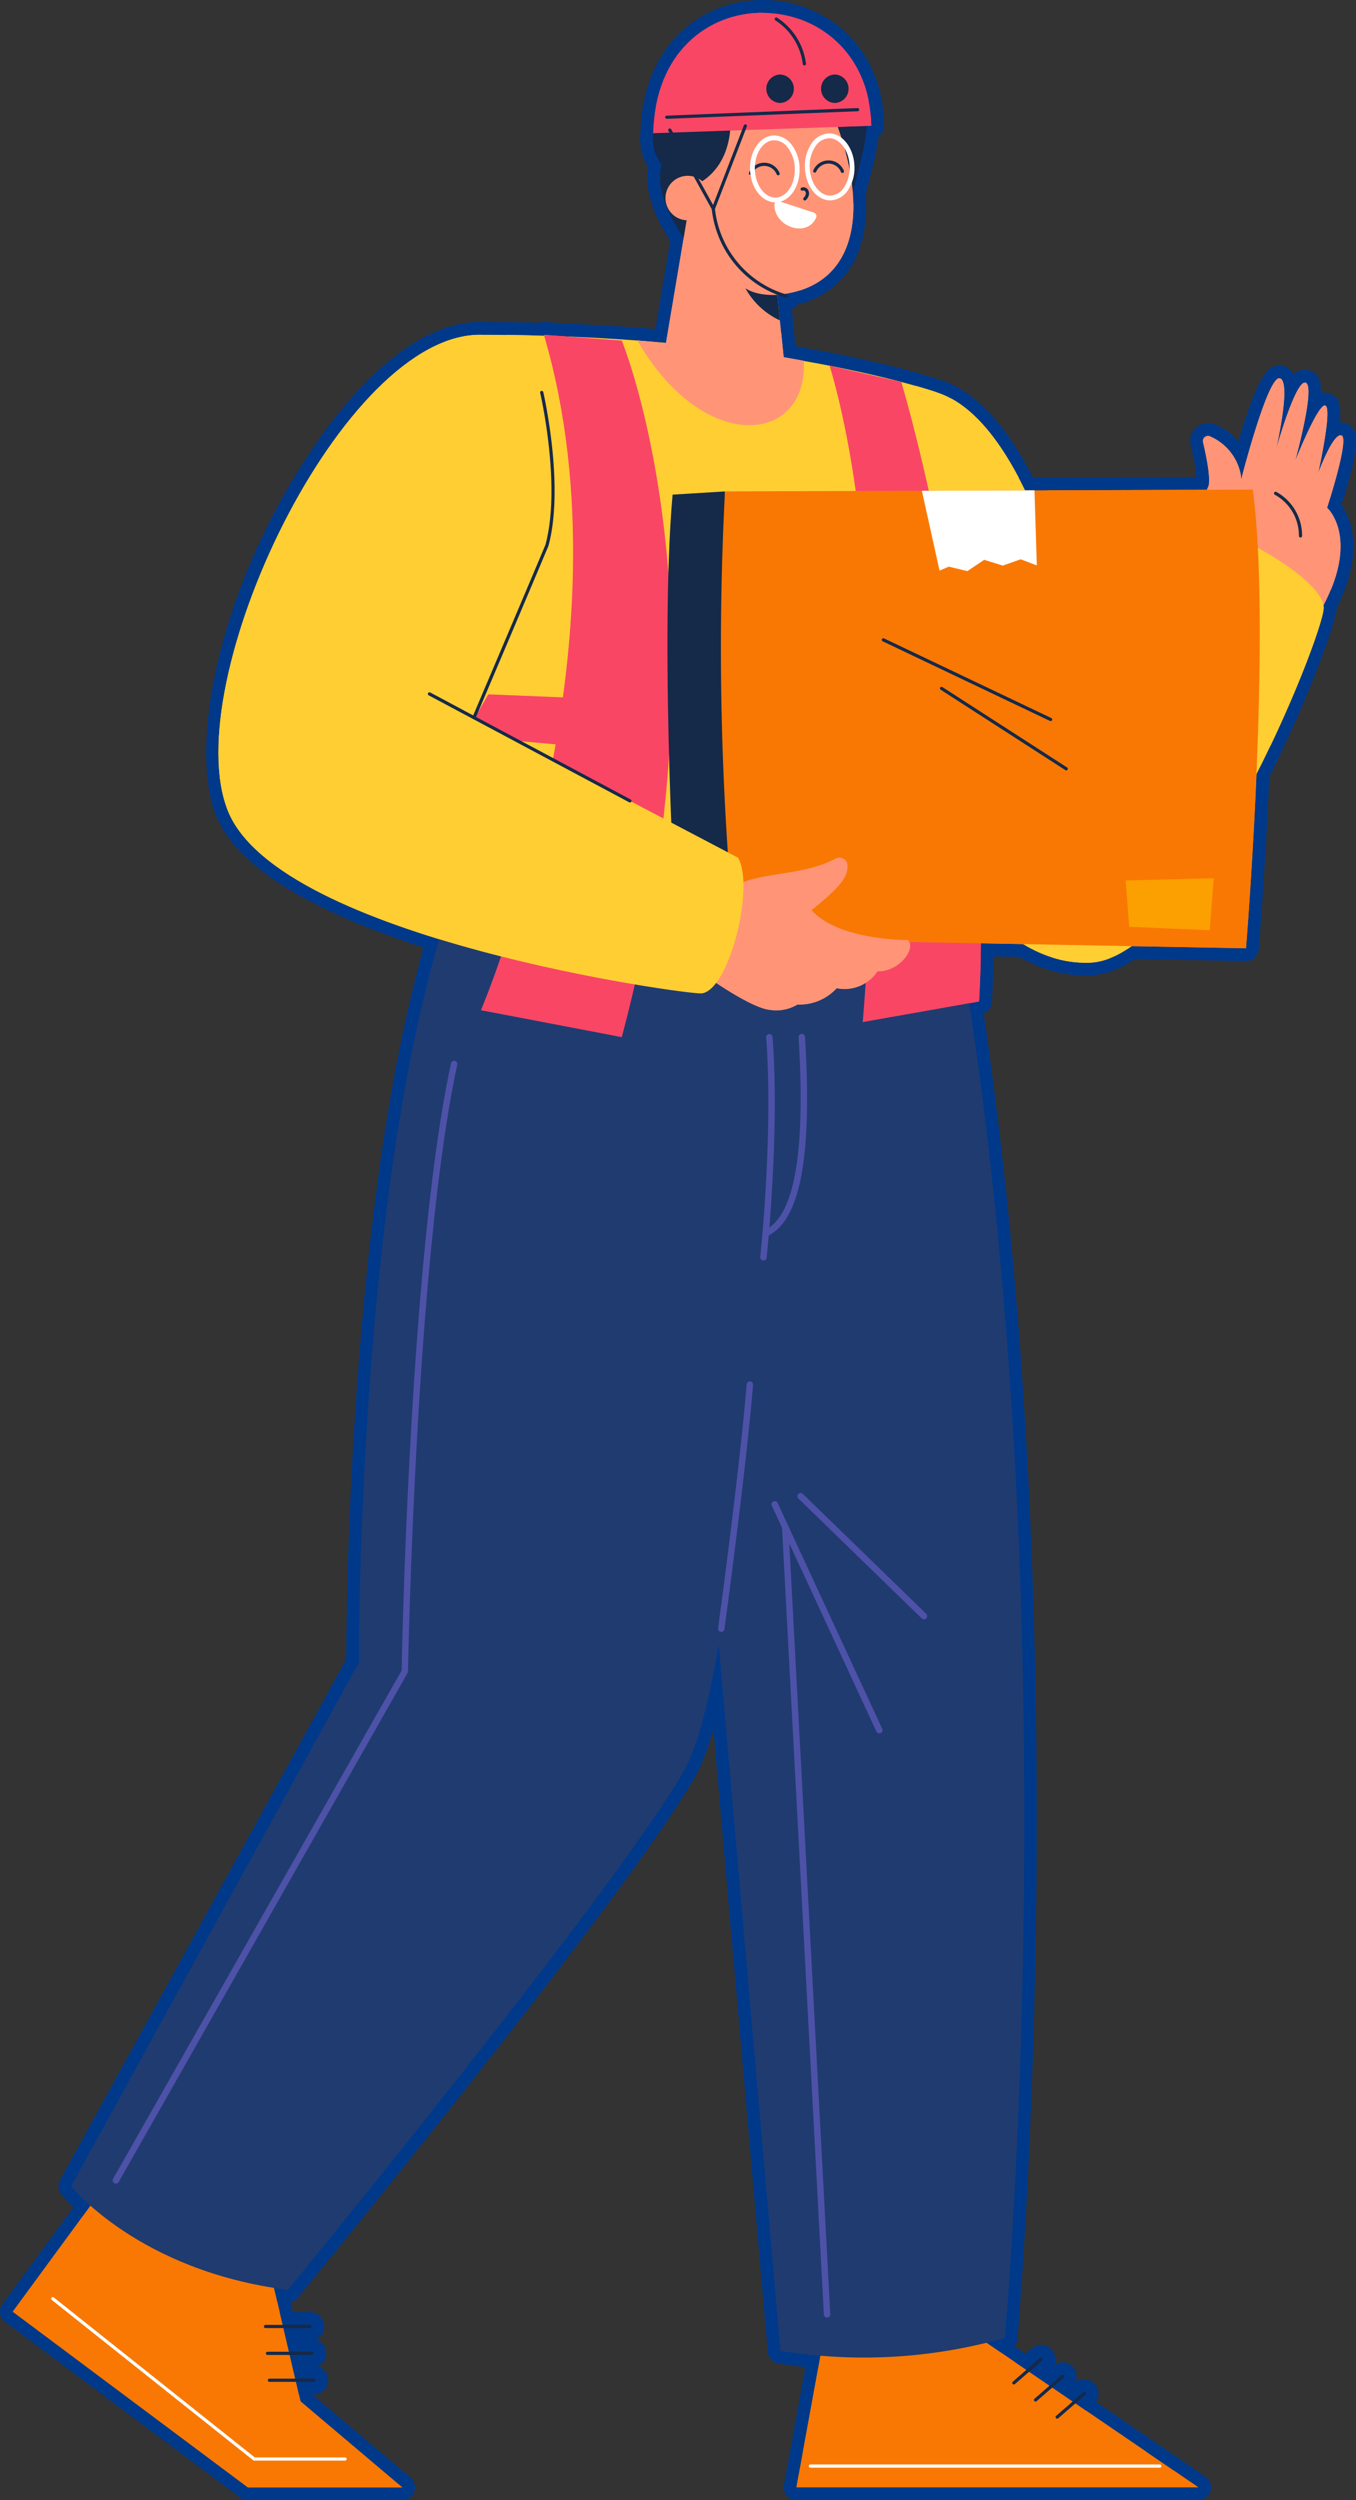 <svg xmlns="http://www.w3.org/2000/svg" xmlns:xlink="http://www.w3.org/1999/xlink" width="176.003" height="324.299" viewBox="0 0 176.003 324.299">
  <rect x="0" y="0" width="176.003" height="324.299" fill="#333333" stroke="none"/>
  <defs>
    <clipPath id="clip-path">
      <rect id="Rectangle_20451" data-name="Rectangle 20451" width="176.003" height="324.299" fill="none"/>
    </clipPath>
    <clipPath id="clip-path-2">
      <rect id="Rectangle_20452" data-name="Rectangle 20452" width="172.698" height="320.974" fill="none"/>
    </clipPath>
  </defs>
  <g id="Group_32636" data-name="Group 32636" transform="translate(0)">
    <g id="Group_32633" data-name="Group 32633" transform="translate(0)">
      <g id="Group_32632" data-name="Group 32632" clip-path="url(#clip-path)">
        <path id="Path_584656" data-name="Path 584656" d="M124,385.28a1.662,1.662,0,0,1-1.636-1.961l3.2-17.534a1.663,1.663,0,0,1,1.634-1.364,1.617,1.617,0,0,1,.267.022,33.947,33.947,0,0,0,5.384.431,33.566,33.566,0,0,0,13.361-2.756,1.652,1.652,0,0,1,.658-.135,1.673,1.673,0,0,1,.938.289l29.271,19.973a1.663,1.663,0,0,1-.937,3.036Z" transform="translate(-20.618 -61.006)" fill="#01398a"/>
        <path id="Path_584657" data-name="Path 584657" d="M176.477,383.954H124.336l3.2-17.533a35.416,35.416,0,0,0,19.668-2.44Z" transform="translate(-20.955 -61.343)" fill="#f97803"/>
        <path id="Path_584658" data-name="Path 584658" d="M164.664,377.935a1.87,1.87,0,0,1-1.23-3.28l3.509-3.051a1.871,1.871,0,0,1,2.458,2.82l-3.509,3.051a1.873,1.873,0,0,1-1.228.46" transform="translate(-27.436 -62.55)" fill="#01398a"/>
        <path id="Path_584659" data-name="Path 584659" d="M165,376.609a.2.2,0,0,1-.156-.071.207.207,0,0,1,.02-.293l3.506-3.049a.207.207,0,1,1,.273.313l-3.506,3.049a.208.208,0,0,1-.136.052" transform="translate(-27.773 -62.887)" fill="#152949"/>
        <path id="Path_584660" data-name="Path 584660" d="M161.282,375.266a1.87,1.87,0,0,1-1.23-3.28l3.508-3.051a1.871,1.871,0,0,1,2.458,2.82l-3.508,3.051a1.873,1.873,0,0,1-1.228.46" transform="translate(-26.866 -62.1)" fill="#01398a"/>
        <path id="Path_584661" data-name="Path 584661" d="M161.619,373.94a.208.208,0,0,1-.136-.364l3.506-3.049a.207.207,0,1,1,.273.313l-3.506,3.049a.208.208,0,0,1-.136.052" transform="translate(-27.203 -62.438)" fill="#152949"/>
        <path id="Path_584662" data-name="Path 584662" d="M157.9,372.6a1.87,1.87,0,0,1-1.231-3.28l3.509-3.051a1.87,1.87,0,0,1,2.458,2.82l-3.508,3.051a1.874,1.874,0,0,1-1.228.46" transform="translate(-26.296 -61.651)" fill="#01398a"/>
        <path id="Path_584663" data-name="Path 584663" d="M158.239,371.271a.207.207,0,0,1-.136-.364l3.505-3.049a.207.207,0,1,1,.273.313l-3.505,3.049a.208.208,0,0,1-.136.052" transform="translate(-26.633 -61.988)" fill="#152949"/>
        <path id="Path_584664" data-name="Path 584664" d="M126.14,386.194a1.871,1.871,0,0,1,0-3.742h45.345a1.871,1.871,0,0,1,0,3.742Z" transform="translate(-20.943 -64.456)" fill="#01398a"/>
        <path id="Path_584665" data-name="Path 584665" d="M171.822,384.868H126.477a.208.208,0,0,1,0-.416h45.345a.208.208,0,0,1,0,.416" transform="translate(-21.28 -64.793)" fill="#fff"/>
        <path id="Path_584666" data-name="Path 584666" d="M32.186,381.826a1.67,1.67,0,0,1-1-.33L.668,358.7a1.664,1.664,0,0,1-.345-2.317l10.545-14.368a1.664,1.664,0,0,1,1.989-.547l23,9.744a1.663,1.663,0,0,1,.97,1.152L40.5,368.092l12.78,10.8a1.663,1.663,0,0,1-1.073,2.933Z" transform="translate(0 -57.527)" fill="#01398a"/>
        <path id="Path_584667" data-name="Path 584667" d="M12.545,343.337,2,357.706,32.523,380.5H52.547l-13.2-11.156-3.8-16.263Z" transform="translate(-0.337 -57.864)" fill="#f97803"/>
        <path id="Path_584668" data-name="Path 584668" d="M34.015,380.878a1.881,1.881,0,0,1-1.161-.4L6.728,359.691a1.871,1.871,0,1,1,2.336-2.923l25.6,20.368H45.808a1.871,1.871,0,0,1,0,3.742Z" transform="translate(-1.015 -60.058)" fill="#01398a"/>
        <path id="Path_584669" data-name="Path 584669" d="M46.145,379.552H34.352a.211.211,0,0,1-.13-.046L8.1,358.726a.208.208,0,1,1,.259-.324l26.065,20.734h11.72a.208.208,0,0,1,0,.416" transform="translate(-1.352 -60.395)" fill="#fff"/>
        <path id="Path_584670" data-name="Path 584670" d="M41.692,372.807a1.871,1.871,0,0,1,0-3.742h5.744a1.871,1.871,0,1,1,0,3.742Z" transform="translate(-6.711 -62.2)" fill="#01398a"/>
        <path id="Path_584671" data-name="Path 584671" d="M47.773,371.481H42.029a.208.208,0,1,1,0-.416h5.744a.208.208,0,1,1,0,.416" transform="translate(-7.048 -62.537)" fill="#152949"/>
        <path id="Path_584672" data-name="Path 584672" d="M41.387,368.612a1.871,1.871,0,1,1,0-3.742h5.744a1.871,1.871,0,0,1,0,3.742Z" transform="translate(-6.66 -61.493)" fill="#01398a"/>
        <path id="Path_584673" data-name="Path 584673" d="M47.468,367.286H41.724a.208.208,0,1,1,0-.416h5.744a.208.208,0,1,1,0,.416" transform="translate(-6.997 -61.83)" fill="#152949"/>
        <path id="Path_584674" data-name="Path 584674" d="M41.081,364.418a1.871,1.871,0,0,1,0-3.742h5.744a1.871,1.871,0,1,1,0,3.742Z" transform="translate(-6.608 -60.786)" fill="#01398a"/>
        <path id="Path_584675" data-name="Path 584675" d="M47.162,363.092H41.418a.208.208,0,1,1,0-.416h5.744a.208.208,0,1,1,0,.416" transform="translate(-6.945 -61.123)" fill="#152949"/>
        <path id="Path_584676" data-name="Path 584676" d="M129.156,330.734a68.839,68.839,0,0,1-11.093-.9,1.663,1.663,0,0,1-1.389-1.5l-8.013-91.7-5.949-77.089L101,139.962a1.663,1.663,0,0,1,1.656-1.808l37.917,0a1.662,1.662,0,0,1,1.637,1.37q.439,2.456.851,4.908c.516,3.079,1.014,6.2,1.479,9.278,12.456,83.017,4.619,172.088,4.538,172.977a1.665,1.665,0,0,1-1.2,1.45A68.731,68.731,0,0,1,129.156,330.734Z" transform="translate(-17.021 -23.283)" fill="#01398a"/>
        <path id="Path_584677" data-name="Path 584677" d="M103,140.154l.466,5.334,1.247,14.271,5.947,77.073,8.013,91.7a67.043,67.043,0,0,0,29.094-1.657s8.044-88.8-4.527-172.578q-.7-4.621-1.475-9.25-.412-2.446-.848-4.892Z" transform="translate(-17.358 -23.62)" fill="#203b70"/>
        <path id="Path_584678" data-name="Path 584678" d="M38.884,321.962a1.632,1.632,0,0,1-.21-.013c-19.85-2.529-28.817-13.594-29.189-14.065a1.663,1.663,0,0,1-.153-1.833l37.146-67.562c.009-4.98.313-51.375,8.206-85.094.708-3.017,1.411-5.753,2.151-8.363.543-1.936,1.121-3.861,1.718-5.721a1.662,1.662,0,0,1,1.583-1.155h42.14a1.663,1.663,0,0,1,1.662,1.727s-.072,1.889-.222,5.176c-.147,3.242-.4,8.482-.772,15.03l-.121,2.149c-1.111,19.632-3.178,56.155-6.338,74.479,0,.026-.007.051-.011.075-1.449,8.356-2.971,13.867-4.651,16.847-8.512,15.1-49.9,65.573-51.653,67.715a1.663,1.663,0,0,1-1.285.608" transform="translate(-1.538 -23.284)" fill="#01398a"/>
        <path id="Path_584679" data-name="Path 584679" d="M11.126,307.188s8.689,10.975,28.1,13.447c0,0,42.951-52.327,51.49-67.476,1.684-2.986,3.165-8.838,4.461-16.314v-.012c3.267-18.882,5.345-57.039,6.449-76.5.353-6.217.609-11.441.771-15.012.149-3.278.221-5.164.221-5.164H60.473c-.6,1.857-1.164,3.75-1.7,5.666-.77,2.717-1.475,5.488-2.132,8.289-8.359,35.714-8.162,85.142-8.162,85.142Z" transform="translate(-1.875 -23.621)" fill="#203b70"/>
        <path id="Path_584680" data-name="Path 584680" d="M112.184,249.31a2.374,2.374,0,0,1-.335-.027,2.03,2.03,0,0,1-1.32-.793,2.064,2.064,0,0,1-.4-1.537c.028-.206,2.81-20.66,3.7-31.538a2.092,2.092,0,0,1,2.076-1.91c.037,0,.1,0,.142,0a2.079,2.079,0,0,1,1.925,2.243c-.9,11.012-3.694,31.556-3.722,31.76a2.088,2.088,0,0,1-2.06,1.8" transform="translate(-18.556 -35.983)" fill="#01398a"/>
        <path id="Path_584681" data-name="Path 584681" d="M112.522,247.985a.325.325,0,0,1-.057,0,.415.415,0,0,1-.356-.467c.028-.205,2.809-20.611,3.708-31.626a.416.416,0,1,1,.829.068c-.9,11.038-3.684,31.465-3.713,31.67a.417.417,0,0,1-.412.36" transform="translate(-18.893 -36.32)" fill="#4d52a8"/>
        <path id="Path_584682" data-name="Path 584682" d="M17.674,312.443a2.078,2.078,0,0,1-1.806-3.106l37.242-65.56c.113-5.468,1.261-54.769,6.439-78.646a2.076,2.076,0,0,1,2.478-1.59,2.08,2.08,0,0,1,1.586,2.471c-5.4,24.926-6.347,77.836-6.356,78.368a2.088,2.088,0,0,1-.27.99l-37.505,66.02a2.08,2.08,0,0,1-1.808,1.052" transform="translate(-2.628 -27.554)" fill="#01398a"/>
        <path id="Path_584683" data-name="Path 584683" d="M18.011,311.117a.421.421,0,0,1-.205-.054.416.416,0,0,1-.155-.567L55.1,244.569c.051-2.7,1.093-54.227,6.409-78.748a.416.416,0,1,1,.813.176c-5.416,24.978-6.384,78.159-6.393,78.692a.412.412,0,0,1-.054.2l-37.5,66.019a.415.415,0,0,1-.362.21" transform="translate(-2.965 -27.891)" fill="#4d52a8"/>
        <path id="Path_584684" data-name="Path 584684" d="M134.108,265.624a2.084,2.084,0,0,1-1.887-1.206l-13.569-29.27a2.079,2.079,0,1,1,3.773-1.747l13.568,29.27a2.077,2.077,0,0,1-1.886,2.953" transform="translate(-19.964 -39.133)" fill="#01398a"/>
        <path id="Path_584685" data-name="Path 584685" d="M134.445,264.3a.415.415,0,0,1-.378-.241L120.5,234.785a.416.416,0,1,1,.754-.35l13.569,29.273a.416.416,0,0,1-.2.552.423.423,0,0,1-.175.038" transform="translate(-20.301 -39.47)" fill="#4d52a8"/>
        <path id="Path_584686" data-name="Path 584686" d="M140.581,250.619a2.068,2.068,0,0,1-1.45-.59l-16.007-15.548a2.079,2.079,0,0,1,2.894-2.985L142.03,247.05a2.079,2.079,0,0,1,.043,2.939,2.1,2.1,0,0,1-1.492.63" transform="translate(-20.644 -38.916)" fill="#01398a"/>
        <path id="Path_584687" data-name="Path 584687" d="M140.918,249.294a.412.412,0,0,1-.289-.118L124.62,233.626a.416.416,0,0,1,.579-.6l16.008,15.551a.415.415,0,0,1-.289.713" transform="translate(-20.981 -39.253)" fill="#4d52a8"/>
        <path id="Path_584688" data-name="Path 584688" d="M127.6,341.989a2.078,2.078,0,0,1-2.075-1.968l-5.432-102.127a2.077,2.077,0,0,1,1.966-2.186l.114,0a2.076,2.076,0,0,1,2.072,1.969L129.673,339.8a2.078,2.078,0,0,1-1.966,2.186s-.077,0-.111,0" transform="translate(-20.238 -39.724)" fill="#01398a"/>
        <path id="Path_584689" data-name="Path 584689" d="M127.934,340.663a.416.416,0,0,1-.415-.394l-5.432-102.127a.416.416,0,1,1,.831-.044l5.432,102.127a.415.415,0,0,1-.393.437h-.022" transform="translate(-20.575 -40.061)" fill="#4d52a8"/>
        <path id="Path_584690" data-name="Path 584690" d="M118.768,192c-.058,0-.162-.006-.22-.012a2.079,2.079,0,0,1-1.847-2.292c.017-.156,1.688-15.913.762-28.178a2.078,2.078,0,0,1,1.918-2.229c.041,0,.109,0,.151,0a2.089,2.089,0,0,1,2.077,1.923c.967,12.812-.757,28.78-.775,28.939A2.075,2.075,0,0,1,118.768,192" transform="translate(-19.666 -26.845)" fill="#01398a"/>
        <path id="Path_584691" data-name="Path 584691" d="M119.1,190.672l-.046,0a.417.417,0,0,1-.368-.458c.017-.159,1.713-15.966.767-28.482a.416.416,0,1,1,.829-.062c.95,12.593-.752,28.475-.769,28.634a.416.416,0,0,1-.413.371" transform="translate(-20.003 -27.182)" fill="#4d52a8"/>
        <path id="Path_584692" data-name="Path 584692" d="M119.118,188.9a2.079,2.079,0,0,1-.871-3.967c1.783-.822,4.609-4.962,3.485-23.442a2.079,2.079,0,0,1,1.949-2.2c.033,0,.073,0,.106,0a2.091,2.091,0,0,1,2.094,1.953c1.013,16.648-.8,25.12-5.893,27.468a2.065,2.065,0,0,1-.871.191" transform="translate(-19.725 -26.845)" fill="#01398a"/>
        <path id="Path_584693" data-name="Path 584693" d="M119.456,187.57a.416.416,0,0,1-.175-.793c3.909-1.8,5.364-10,4.448-25.053a.416.416,0,0,1,.389-.441.425.425,0,0,1,.441.39c.952,15.651-.614,23.867-4.93,25.859a.418.418,0,0,1-.174.038" transform="translate(-20.062 -27.182)" fill="#4d52a8"/>
        <path id="Path_584694" data-name="Path 584694" d="M202.074,91.617a1.665,1.665,0,0,1-1.091-.407l-13.343-11.6c-.041-.035-.079-.072-.116-.111-1.77-1.867-1.785-5.619-.943-7.35a18.15,18.15,0,0,0-.728-4.787,2.343,2.343,0,0,1,.013-1.138,2.329,2.329,0,0,1,2.848-1.653,7.13,7.13,0,0,1,3.324,2.3c1.65-5.66,3.089-8.876,4.289-9.578a2,2,0,0,1,1.536-.224A2.078,2.078,0,0,1,199.2,58.2a2.026,2.026,0,0,1,.59-.421,1.983,1.983,0,0,1,1.635-.068c.725.3,1.372.836,1.366,2.89a1.864,1.864,0,0,1,1.4.18c.6.343,1.25.714,1.032,3.6a2.921,2.921,0,0,1,.693.111,1.916,1.916,0,0,1,1.136.964c.249.481.895,1.73-1.629,9.654,1.331,1.912,3.433,6.922-1.931,15.708a1.667,1.667,0,0,1-1.166.777,1.63,1.63,0,0,1-.254.019M189.9,77.166l11.736,10.2c3.941-7.53.945-10.543.807-10.676l-.021-.021a1.663,1.663,0,0,1-.435-1.724c.244-.744.488-1.532.718-2.316a1.663,1.663,0,0,1-1.918-2c.032-.139.062-.279.093-.42a1.663,1.663,0,0,1-3.12-.865,1.663,1.663,0,0,1-2.449-1.732c-.445,1.489-.878,3.047-1.257,4.524a1.663,1.663,0,0,1-3.254-.158,6,6,0,0,0-1.162-2.8c.567,3.239.154,4.015-.066,4.427a4.71,4.71,0,0,0,.328,3.556" transform="translate(-31.311 -9.608)" fill="#01398a"/>
        <path id="Path_584695" data-name="Path 584695" d="M203.9,75.8s2.962-9.041,1.863-9.381-3.021,4.911-3.021,4.911,1.844-8.262.96-8.768-3.949,7.185-3.949,7.185,2.661-9.638,1.382-10.158-3.853,8.641-3.853,8.641,2.029-8.8.487-9.215-4.995,13.047-4.995,13.047a6.758,6.758,0,0,0-4.152-5.548.665.665,0,0,0-.817.8c.371,1.548,1.107,4.961.631,5.853-.621,1.164-.609,4.222.629,5.528l13.344,11.6C208.689,80.01,203.9,75.8,203.9,75.8" transform="translate(-31.648 -9.945)" fill="#ff9576"/>
        <path id="Path_584696" data-name="Path 584696" d="M201.976,83.97a1.872,1.872,0,0,1-1.859-1.884,4.384,4.384,0,0,0-2.273-3.874,1.871,1.871,0,0,1,1.8-3.279,8.124,8.124,0,0,1,4.211,7.179,1.876,1.876,0,0,1-1.871,1.858Z" transform="translate(-33.18 -12.59)" fill="#01398a"/>
        <path id="Path_584697" data-name="Path 584697" d="M202.325,82.644h0a.209.209,0,0,1-.207-.21,6.045,6.045,0,0,0-3.135-5.342.208.208,0,0,1,.2-.364,6.46,6.46,0,0,1,3.35,5.709.208.208,0,0,1-.208.207" transform="translate(-33.517 -12.927)" fill="#152949"/>
        <path id="Path_584698" data-name="Path 584698" d="M164.871,136.521c-14.358,0-22.48-19.086-22.82-19.9a1.661,1.661,0,0,1-.126-.7l1.963-55.1a1.661,1.661,0,0,1,2.163-1.526c11.656,3.693,17.9,27.067,20,36.683,12.218-18.817,14.386-18.888,15.23-18.915l.1,0c2.534,0,10.452,4.155,13.937,7.746,1.436,1.478,2.114,2.82,2.076,4.1-.108,3.608-16.863,47.142-32.036,47.6-.161,0-.325.007-.486.007" transform="translate(-23.919 -9.981)" fill="#01398a"/>
        <path id="Path_584699" data-name="Path 584699" d="M145.886,61.22c13.625,4.317,19.679,39.456,19.679,39.456s13.719-21.535,16.108-21.611,14.5,6.437,14.394,10.134-16.746,45.574-30.424,45.99-21.72-18.869-21.72-18.869Z" transform="translate(-24.256 -10.318)" fill="#ffce33"/>
        <path id="Path_584700" data-name="Path 584700" d="M111.753,137.27a151.922,151.922,0,0,1-20.447-1.511,200.835,200.835,0,0,1-26.317-5.406,1.665,1.665,0,0,1-1.16-1.931,381.424,381.424,0,0,0,7.881-76.484,1.664,1.664,0,0,1,1.663-1.7c37.575,0,58.681,7.255,59.561,7.564a1.662,1.662,0,0,1,1.082,1.252c3.238,16.673,5.24,70.07,5.323,72.335a1.661,1.661,0,0,1-1.044,1.606c-7.135,2.849-16.02,4.278-26.541,4.278m-44.355-9.7c7.844,2.107,45.222,11.331,68.572,2.752-.313-7.965-2.213-53.651-5.041-69.675-4.347-1.344-24.165-6.889-55.876-7.08a391.959,391.959,0,0,1-7.655,74" transform="translate(-10.751 -8.466)" fill="#01398a"/>
        <path id="Path_584701" data-name="Path 584701" d="M65.8,129.094A379.44,379.44,0,0,0,73.71,52.235c37.724,0,59.01,7.47,59.01,7.47,3.25,16.737,5.294,72.079,5.294,72.079-26.766,10.691-72.219-2.69-72.219-2.69" transform="translate(-11.089 -8.803)" fill="#ffce33"/>
        <path id="Path_584702" data-name="Path 584702" d="M133.481,143.514a1.663,1.663,0,0,1-1.656-1.813c.048-.537,4.739-54.128-4.227-84.513a1.664,1.664,0,0,1,1.595-2.134,1.628,1.628,0,0,1,.368.042l9.3,2.1a1.665,1.665,0,0,1,1.226,1.145c.124.413,12.367,41.819,10.151,80.927a1.661,1.661,0,0,1-1.37,1.543l-15.094,2.673a1.636,1.636,0,0,1-.29.026" transform="translate(-21.493 -9.279)" fill="#01398a"/>
        <path id="Path_584703" data-name="Path 584703" d="M129.529,57.055c9.163,31.049,4.289,85.133,4.289,85.133l15.094-2.673c2.225-39.27-10.084-80.356-10.084-80.356Z" transform="translate(-21.83 -9.616)" fill="#f94665"/>
        <path id="Path_584704" data-name="Path 584704" d="M85.047,116.232,68.7,114.765a1.663,1.663,0,0,1-1.5-1.435l-.733-5.449A1.662,1.662,0,0,1,68.111,106l17.994.734a1.665,1.665,0,0,1,1.581,1.886l-.841,6.184a1.665,1.665,0,0,1-1.646,1.439c-.05,0-.1,0-.15-.007" transform="translate(-11.199 -17.864)" fill="#01398a"/>
        <path id="Path_584705" data-name="Path 584705" d="M86.374,108.73,68.447,108l.733,5.45,16.352,1.467Z" transform="translate(-11.536 -18.201)" fill="#f94665"/>
        <path id="Path_584706" data-name="Path 584706" d="M93.033,144.65a1.687,1.687,0,0,1-.313-.03l-18.281-3.492a1.663,1.663,0,0,1-1.217-2.287c.2-.466,19.746-47.026,8.109-86.473a1.664,1.664,0,0,1,1.595-2.134q.061,0,.122,0l10.106.743A1.663,1.663,0,0,1,94.568,52c.608,1.465,14.726,36.517.071,91.412a1.665,1.665,0,0,1-1.606,1.234" transform="translate(-12.318 -8.466)" fill="#01398a"/>
        <path id="Path_584707" data-name="Path 584707" d="M83.262,52.235c11.949,40.506-8.175,87.6-8.175,87.6l18.281,3.492c14.679-54.981,0-90.345,0-90.345Z" transform="translate(-12.655 -8.803)" fill="#f94665"/>
        <path id="Path_584708" data-name="Path 584708" d="M105.05,135.872a1.663,1.663,0,0,1-1.629-1.559c-.023-.375-2.311-37.695-.544-57.719a1.662,1.662,0,0,1,1.555-1.513l6.8-.416c.034,0,.068,0,.1,0A1.664,1.664,0,0,1,113,76.288l1.29,58.026a1.663,1.663,0,0,1-1.663,1.7l-7.576-.141" transform="translate(-17.225 -12.583)" fill="#01398a"/>
        <path id="Path_584709" data-name="Path 584709" d="M111.671,76.661l-6.8.416c-1.776,20.131.547,57.469.547,57.469l7.545.141Z" transform="translate(-17.561 -12.92)" fill="#152949"/>
        <path id="Path_584710" data-name="Path 584710" d="M180.364,137.2h-.032L114,135.963a1.662,1.662,0,0,1-1.624-1.5,394.806,394.806,0,0,1-1.3-58.217,1.663,1.663,0,0,1,1.44-1.615,1.356,1.356,0,0,1,.228-.014l68.5-.234h.006a1.664,1.664,0,0,1,1.649,1.445c2.453,18.555-.746,58.169-.884,59.846a1.663,1.663,0,0,1-1.656,1.527m-64.814-4.534,63.276,1.179c.557-7.419,2.783-39.48.955-56.133l-65.456.224a391.729,391.729,0,0,0,1.225,54.73" transform="translate(-18.632 -12.536)" fill="#01398a"/>
        <path id="Path_584711" data-name="Path 584711" d="M113.078,76.614l68.513-.234c2.458,18.592-.892,59.492-.892,59.492l-66.329-1.236a392.08,392.08,0,0,1-1.291-58.023" transform="translate(-18.969 -12.873)" fill="#f97803"/>
        <path id="Path_584712" data-name="Path 584712" d="M149.479,88.3a1.678,1.678,0,0,1-.39-.047l-1.871-.451-.686.3a1.643,1.643,0,0,1-.66.137,1.661,1.661,0,0,1-1.624-1.3l-2.287-10.364a1.663,1.663,0,0,1,1.619-2.021L158.2,74.5a1.663,1.663,0,0,1,1.662,1.612l.3,9.731a1.662,1.662,0,0,1-2.253,1.606l-1.52-.578-1.761.617a1.639,1.639,0,0,1-.55.094,1.659,1.659,0,0,1-.493-.074l-1.651-.512-1.523,1.024a1.674,1.674,0,0,1-.928.282" transform="translate(-23.919 -12.555)" fill="#01398a"/>
        <path id="Path_584713" data-name="Path 584713" d="M158.539,76.5l-14.616.047,2.287,10.364,1.2-.517,2.411.582L152,85.5l2.411.748,2.334-.818,2.088.793Z" transform="translate(-24.256 -12.892)" fill="#fff"/>
        <path id="Path_584714" data-name="Path 584714" d="M159.231,111.632a1.872,1.872,0,0,1-.807-.184l-21.693-10.322a1.871,1.871,0,0,1-.884-2.5,1.871,1.871,0,0,1,2.488-.884l21.7,10.326a1.871,1.871,0,0,1-.8,3.56" transform="translate(-22.863 -16.443)" fill="#01398a"/>
        <path id="Path_584715" data-name="Path 584715" d="M159.568,110.306a.21.21,0,0,1-.089-.02l-21.7-10.324a.208.208,0,0,1,.179-.376l21.7,10.324a.208.208,0,0,1-.089.4" transform="translate(-23.201 -16.78)" fill="#152949"/>
        <path id="Path_584716" data-name="Path 584716" d="M162.8,119.307a1.865,1.865,0,0,1-1.028-.308L145.587,108.57a1.871,1.871,0,1,1,2.041-3.135l16.181,10.429a1.871,1.871,0,0,1-1.014,3.443" transform="translate(-24.392 -17.717)" fill="#01398a"/>
        <path id="Path_584717" data-name="Path 584717" d="M163.133,117.981a.206.206,0,0,1-.112-.033l-16.2-10.438a.208.208,0,1,1,.224-.349l16.2,10.438a.208.208,0,0,1-.112.382" transform="translate(-24.729 -18.054)" fill="#152949"/>
        <path id="Path_584718" data-name="Path 584718" d="M175.785,144.628a1.663,1.663,0,0,1-1.587-1.534l-.462-6.012a1.665,1.665,0,0,1,1.616-1.79l11.477-.29a1.663,1.663,0,0,1,1.658,1.791l-.521,6.748a1.662,1.662,0,0,1-1.656,1.535c-.024,0-10.524-.448-10.524-.448" transform="translate(-29.279 -22.752)" fill="#01398a"/>
        <path id="Path_584719" data-name="Path 584719" d="M175.73,137.292l11.435-.29-.521,6.748-10.452-.447Z" transform="translate(-29.616 -23.089)" fill="#fc9f01"/>
        <path id="Path_584720" data-name="Path 584720" d="M113.721,65.433c-4.911,0-11.146-3.431-15.991-11.815a1.663,1.663,0,0,1,1.59-2.488c8.215.745,16.666,1.566,21.813,2.679a1.663,1.663,0,0,1,1.31,1.543c.239,4.818-2.078,8.538-6.046,9.708a9.452,9.452,0,0,1-2.675.372M102.428,54.756c4.508,6.173,9.728,8.086,13.027,7.114,2.158-.636,3.45-2.457,3.652-5.076-4.272-.8-10.391-1.448-16.678-2.038" transform="translate(-16.433 -8.616)" fill="#01398a"/>
        <path id="Path_584721" data-name="Path 584721" d="M121.118,55.772c-5-1.081-13.132-1.879-21.612-2.648,8.656,14.978,22.147,13.429,21.612,2.648" transform="translate(-16.77 -8.953)" fill="#ff9576"/>
        <path id="Path_584722" data-name="Path 584722" d="M105.821,35.8a1.662,1.662,0,0,1-1.346-.687c-3.758-5.185-3.808-8.833-3.53-10.494a6.95,6.95,0,0,1-.953-4.606,1.663,1.663,0,0,1,1.589-1.426l27.77-.944a1.663,1.663,0,0,1,1.659,1.781c-.283,3.979-2.4,10.593-2.487,10.873a1.663,1.663,0,0,1-1.248,1.12l-21.119,4.349a1.637,1.637,0,0,1-.335.034" transform="translate(-16.84 -2.974)" fill="#01398a"/>
        <path id="Path_584723" data-name="Path 584723" d="M106.158,34.475c-4.559-6.289-3.082-9.85-3.082-9.85a5.268,5.268,0,0,1-1.1-4.038l27.714-.943c-.272,3.825-2.411,10.482-2.411,10.482Z" transform="translate(-17.177 -3.311)" fill="#152949"/>
        <path id="Path_584724" data-name="Path 584724" d="M113.46,53.272a43.348,43.348,0,0,1-10.9-1.4,1.663,1.663,0,0,1-1.222-1.886l5.557-32.948a1.663,1.663,0,0,1,1.581-1.385l16.392-.59a1.656,1.656,0,0,1,1.592,1.014c3.6,8.513,4.024,16.133,1.17,20.9A11.263,11.263,0,0,1,119.79,42.2l.9,8.865a1.663,1.663,0,0,1-1.434,1.816,43.771,43.771,0,0,1-5.793.387m-8.588-4.261a39.94,39.94,0,0,0,12.341.76l-.892-8.817a1.662,1.662,0,0,1,1.5-1.823c3.264-.3,5.6-1.6,6.949-3.851,2.2-3.671,1.843-9.769-.948-16.847l-13.877.5Z" transform="translate(-17.074 -2.539)" fill="#01398a"/>
        <path id="Path_584725" data-name="Path 584725" d="M118.312,41.123l1.058,10.451a41.87,41.87,0,0,1-16.059-.971l5.557-32.948,16.392-.59C130.3,29,129.34,40.1,118.312,41.123" transform="translate(-17.411 -2.876)" fill="#ff9576"/>
        <path id="Path_584726" data-name="Path 584726" d="M106.491,29.073a1.664,1.664,0,0,1-1.65-1.865l1-8.163a1.663,1.663,0,0,1,1.546-1.458l5.03-.318c.035,0,.07,0,.1,0a1.663,1.663,0,0,1,1.662,1.721c-.244,7.048-4.963,9.666-7.423,10.064a1.6,1.6,0,0,1-.266.022" transform="translate(-17.667 -2.91)" fill="#01398a"/>
        <path id="Path_584727" data-name="Path 584727" d="M112.855,19.266c-.262,7.546-6.027,8.481-6.027,8.481l1-8.163Z" transform="translate(-18.004 -3.247)" fill="#152949"/>
        <path id="Path_584728" data-name="Path 584728" d="M120.512,50.461a1.656,1.656,0,0,1-.7-.154,11.441,11.441,0,0,1-5.249-4.891,1.663,1.663,0,0,1,2.5-2.1,4.973,4.973,0,0,0,2.554.517c.151,0,.308,0,.471-.012l.082,0a1.662,1.662,0,0,1,1.653,1.494l.338,3.312a1.663,1.663,0,0,1-1.655,1.832" transform="translate(-19.273 -7.239)" fill="#01398a"/>
        <path id="Path_584729" data-name="Path 584729" d="M120.511,45.823c-2.9.144-4.152-.873-4.152-.873a9.856,9.856,0,0,0,4.49,4.185Z" transform="translate(-19.61 -7.576)" fill="#152949"/>
        <path id="Path_584730" data-name="Path 584730" d="M106.442,34.523a4.55,4.55,0,0,1-4.541-4.384v0a4.548,4.548,0,0,1,7.645-3.493,4.549,4.549,0,0,1-2.935,7.876c-.056,0-.112,0-.168,0m-1.218-4.5A1.229,1.229,0,0,0,106.49,31.2a1.223,1.223,0,1,0-.088-2.445,1.227,1.227,0,0,0-1.178,1.268" transform="translate(-17.173 -4.285)" fill="#01398a"/>
        <path id="Path_584731" data-name="Path 584731" d="M103.9,30.415a2.886,2.886,0,1,0,2.78-2.988,2.885,2.885,0,0,0-2.78,2.988" transform="translate(-17.51 -4.622)" fill="#ff9576"/>
        <path id="Path_584732" data-name="Path 584732" d="M120.373,28.343a1.864,1.864,0,0,1-1.734-1.169l-.069-.05-.07.047a1.87,1.87,0,0,1-2.464.976,1.87,1.87,0,0,1-.972-2.455,3.816,3.816,0,0,1,7.045.081,1.871,1.871,0,0,1-1.036,2.435,2.094,2.094,0,0,1-.7.136" transform="translate(-19.366 -3.941)" fill="#01398a"/>
        <path id="Path_584733" data-name="Path 584733" d="M120.71,27.017a.208.208,0,0,1-.193-.131,1.738,1.738,0,0,0-3.208-.036.208.208,0,1,1-.382-.164,2.153,2.153,0,0,1,3.975.045.207.207,0,0,1-.116.27.21.21,0,0,1-.077.015" transform="translate(-19.703 -4.278)" fill="#152949"/>
        <path id="Path_584734" data-name="Path 584734" d="M130.411,27.981a1.863,1.863,0,0,1-1.733-1.166l-.071-.052a2.009,2.009,0,0,1-1.789,1.178,2.085,2.085,0,0,1-.755-.16,1.87,1.87,0,0,1-.962-2.451,3.816,3.816,0,0,1,7.044.08,1.873,1.873,0,0,1-1.033,2.435,2.113,2.113,0,0,1-.7.136" transform="translate(-21.058 -3.88)" fill="#01398a"/>
        <path id="Path_584735" data-name="Path 584735" d="M130.748,26.655a.209.209,0,0,1-.193-.13,1.738,1.738,0,0,0-3.208-.036.208.208,0,1,1-.382-.164,2.153,2.153,0,0,1,3.975.043.208.208,0,0,1-.115.271.217.217,0,0,1-.078.015" transform="translate(-21.395 -4.217)" fill="#152949"/>
        <path id="Path_584736" data-name="Path 584736" d="M125.2,32.255a1.875,1.875,0,0,1-1.36-.587,1.846,1.846,0,0,1-.511-1.325c0-.046,0-.091.008-.136a1.872,1.872,0,0,1,.883-2.854,2.362,2.362,0,0,1,2.662.769,2.571,2.571,0,0,1,.438,2.231,3.055,3.055,0,0,1-.831,1.385,1.858,1.858,0,0,1-1.29.516" transform="translate(-20.727 -4.586)" fill="#01398a"/>
        <path id="Path_584737" data-name="Path 584737" d="M125.539,30.929a.208.208,0,0,1-.143-.358.968.968,0,0,0,.259-.431.472.472,0,0,0-.077-.407.278.278,0,0,0-.314-.086.208.208,0,0,1-.141-.392.7.7,0,0,1,.787.227.9.9,0,0,1,.146.77,1.381,1.381,0,0,1-.374.619.206.206,0,0,1-.143.057" transform="translate(-21.064 -4.924)" fill="#152949"/>
        <path id="Path_584738" data-name="Path 584738" d="M123.817,36.249a4.942,4.942,0,0,1-4.916-4.787,2.191,2.191,0,0,1,.111-.652,2.127,2.127,0,0,1,2.7-1.332l4.5,1.472c.045.015.09.032.132.05l.031.012a2.135,2.135,0,0,1,1.145,2.782,3.928,3.928,0,0,1-3.705,2.454m-3.157-3.617.026.008Z" transform="translate(-20.039 -4.949)" fill="#01398a"/>
        <path id="Path_584739" data-name="Path 584739" d="M126.034,32.868l-4.52-1.479a.465.465,0,0,0-.614.423c-.022,2.952,4.275,4.364,5.422,1.685a.471.471,0,0,0-.256-.615l-.033-.012" transform="translate(-20.376 -5.286)" fill="#fff"/>
        <path id="Path_584740" data-name="Path 584740" d="M120.048,31.133c-2.651,0-4.824-2.559-4.946-5.825-.117-3.37,1.93-6.082,4.66-6.179l.106,0A4.612,4.612,0,0,1,123.487,21a6.862,6.862,0,0,1,1.366,3.959c.121,3.366-1.927,6.078-4.66,6.175Zm-.119-8.059c-.309.011-.925.811-.88,2.09.049,1.31.731,2.019,1,2.019.106,0,.286-.127.459-.395a3,3,0,0,0,.4-1.693,2.962,2.962,0,0,0-.538-1.676c-.2-.254-.369-.345-.435-.345Z" transform="translate(-19.398 -3.224)" fill="#01398a"/>
        <path id="Path_584741" data-name="Path 584741" d="M120.384,29.807c-1.732,0-3.2-1.872-3.285-4.225h0c-.083-2.393,1.289-4.391,3.059-4.454a2.917,2.917,0,0,1,2.353,1.227,5.2,5.2,0,0,1,1.018,3c.085,2.392-1.287,4.391-3.059,4.454h-.086m-2.662-4.247c.077,2.049,1.3,3.673,2.726,3.623s2.53-1.759,2.457-3.809a4.586,4.586,0,0,0-.886-2.637,2.22,2.22,0,0,0-1.839-.985c-1.426.051-2.528,1.759-2.457,3.809" transform="translate(-19.734 -3.561)" fill="#fff"/>
        <path id="Path_584742" data-name="Path 584742" d="M128.61,30.824c-2.652,0-4.824-2.558-4.946-5.825a6.874,6.874,0,0,1,1.079-4.049,4.533,4.533,0,0,1,3.582-2.13c.043,0,.109,0,.173,0,2.641,0,4.8,2.562,4.918,5.831a6.885,6.885,0,0,1-1.078,4.044,4.532,4.532,0,0,1-3.582,2.131Zm-.134-8.059c-.106,0-.278.121-.448.377a2.956,2.956,0,0,0-.418,1.71c.051,1.326.746,2.022.977,2.022.124,0,.3-.121.466-.376a2.963,2.963,0,0,0,.417-1.711c-.045-1.259-.708-2.023-.988-2.023V21.1Z" transform="translate(-20.841 -3.171)" fill="#01398a"/>
        <path id="Path_584743" data-name="Path 584743" d="M128.947,29.5c-1.732,0-3.2-1.872-3.284-4.225h0a5.207,5.207,0,0,1,.8-3.063,2.861,2.861,0,0,1,2.259-1.392c1.755-.086,3.283,1.832,3.369,4.225a5.212,5.212,0,0,1-.8,3.063,2.859,2.859,0,0,1-2.258,1.391l-.086,0m-2.662-4.248c.077,2.05,1.309,3.693,2.726,3.623a2.25,2.25,0,0,0,1.762-1.114,4.586,4.586,0,0,0,.694-2.694c-.072-2.05-1.307-3.683-2.723-3.624a2.258,2.258,0,0,0-1.763,1.116,4.578,4.578,0,0,0-.7,2.694" transform="translate(-21.178 -3.508)" fill="#fff"/>
        <path id="Path_584744" data-name="Path 584744" d="M101.651,18.939a1.663,1.663,0,0,1-1.663-1.7C100.251,5.388,108.367,0,115.813,0h.046c7.693.022,15.573,5.624,15.747,16.288A1.663,1.663,0,0,1,130,17.977l-28.292.961h-.057M115.812,3.326c-5.691,0-11.5,3.794-12.388,12.227l24.756-.842A12.194,12.194,0,0,0,115.849,3.326Z" transform="translate(-16.851 0)" fill="#01398a"/>
        <path id="Path_584745" data-name="Path 584745" d="M101.987,17.613l28.293-.962c-.314-19.129-27.821-20.263-28.293.962" transform="translate(-17.188 -0.337)" fill="#f94665"/>
        <path id="Path_584746" data-name="Path 584746" d="M109.84,31.878a1.871,1.871,0,0,1-1.636-.963l-5.661-10.221a1.871,1.871,0,0,1,.729-2.543,1.893,1.893,0,0,1,.907-.234,1.872,1.872,0,0,1,1.635.961l3.722,6.722,2.71-7.01a1.86,1.86,0,0,1,1.745-1.2,2.112,2.112,0,0,1,.673.125,1.874,1.874,0,0,1,1.073,2.42l-4.152,10.743a1.882,1.882,0,0,1-1.614,1.191c-.039,0-.092,0-.131,0" transform="translate(-17.242 -2.931)" fill="#01398a"/>
        <path id="Path_584747" data-name="Path 584747" d="M110.178,30.552a.209.209,0,0,1-.182-.107l-5.66-10.22a.208.208,0,0,1,.364-.2l5.444,9.83,3.993-10.328a.208.208,0,0,1,.388.15l-4.153,10.743a.208.208,0,0,1-.18.133h-.014" transform="translate(-17.58 -3.269)" fill="#152949"/>
        <path id="Path_584748" data-name="Path 584748" d="M120.422,45.377a2.125,2.125,0,0,1-.516-.072,15.128,15.128,0,0,1-10.777-12.92,1.872,1.872,0,0,1,1.661-2.06c.059-.006.136-.01.195-.01a1.871,1.871,0,0,1,1.865,1.672,11.387,11.387,0,0,0,8.105,9.726,1.871,1.871,0,0,1-.532,3.664" transform="translate(-18.39 -5.109)" fill="#01398a"/>
        <path id="Path_584749" data-name="Path 584749" d="M120.759,44.051a.211.211,0,0,1-.059-.008,13.462,13.462,0,0,1-9.581-11.5.208.208,0,0,1,.184-.229.212.212,0,0,1,.229.185,13.046,13.046,0,0,0,9.286,11.144.208.208,0,0,1-.059.407" transform="translate(-18.727 -5.446)" fill="#152949"/>
        <path id="Path_584750" data-name="Path 584750" d="M121.089,16.643a3.364,3.364,0,0,1-2.6-1.156,3.6,3.6,0,0,1-.848-2.352,3.449,3.449,0,1,1,6.9,0,3.6,3.6,0,0,1-.849,2.354,3.367,3.367,0,0,1-2.6,1.156m-.08-3.33.176-.007a.456.456,0,0,0-.013-.353s-.032,0-.083,0a.284.284,0,0,0-.095.011.456.456,0,0,0,.012.353h0" transform="translate(-19.826 -1.622)" fill="#01398a"/>
        <path id="Path_584751" data-name="Path 584751" d="M121.425,11.623a1.848,1.848,0,0,0,0,3.694,1.848,1.848,0,0,0,0-3.694" transform="translate(-20.163 -1.959)" fill="#152949"/>
        <path id="Path_584752" data-name="Path 584752" d="M129.63,16.643a3.4,3.4,0,0,1-3.447-3.509,3.449,3.449,0,1,1,6.9,0,3.6,3.6,0,0,1-.848,2.354,3.365,3.365,0,0,1-2.6,1.157m-.078-3.33.175-.007a.456.456,0,0,0-.013-.353.423.423,0,0,0-.083,0,.281.281,0,0,0-.094.011.456.456,0,0,0,.012.353h0" transform="translate(-21.266 -1.622)" fill="#01398a"/>
        <path id="Path_584753" data-name="Path 584753" d="M129.967,11.623a1.848,1.848,0,0,0,0,3.694,1.848,1.848,0,0,0,0-3.694" transform="translate(-21.603 -1.959)" fill="#152949"/>
        <path id="Path_584754" data-name="Path 584754" d="M103.723,19.581a1.871,1.871,0,0,1-.079-3.74l24.77-.984a1.871,1.871,0,0,1,.15,3.739l-24.833.984Z" transform="translate(-17.165 -2.504)" fill="#01398a"/>
        <path id="Path_584755" data-name="Path 584755" d="M104.06,18.255a.208.208,0,0,1-.008-.416l24.763-.983h.008a.208.208,0,0,1,.008.416l-24.763.983Z" transform="translate(-17.502 -2.841)" fill="#152949"/>
        <path id="Path_584756" data-name="Path 584756" d="M124.463,10.277a1.873,1.873,0,0,1-1.856-1.641,6.238,6.238,0,0,0-2.8-4.462,1.871,1.871,0,0,1,2.037-3.139,9.972,9.972,0,0,1,4.473,7.14,1.872,1.872,0,0,1-1.624,2.088,1.977,1.977,0,0,1-.233.015" transform="translate(-20.048 -0.124)" fill="#01398a"/>
        <path id="Path_584757" data-name="Path 584757" d="M124.8,8.951a.208.208,0,0,1-.206-.182,7.9,7.9,0,0,0-3.542-5.654.208.208,0,1,1,.227-.348,8.311,8.311,0,0,1,3.728,5.95.208.208,0,0,1-.18.232.143.143,0,0,1-.027,0" transform="translate(-20.385 -0.461)" fill="#152949"/>
        <path id="Path_584758" data-name="Path 584758" d="M119.073,154.935a7.083,7.083,0,0,1-1.051-.079c-2.729-.293-7.75-3.778-8.735-4.479a1.662,1.662,0,0,1-.618-1.871l3.935-12.065a1.659,1.659,0,0,1,.936-1.105,23.692,23.692,0,0,1,5.824-1.428,20.883,20.883,0,0,0,6.584-1.784,2.69,2.69,0,0,1,1.238-.335,2.766,2.766,0,0,1,1.946.748,2.7,2.7,0,0,1,.847,1.9c.027,2.057-1.1,3.561-3.734,5.824,2.972,1.821,7.953,2.24,9.882,2.214h.011a1.667,1.667,0,0,1,1.1.412,2.826,2.826,0,0,1,.617,3.292,6.187,6.187,0,0,1-4.783,3.628,6.76,6.76,0,0,1-5.575,2.339,8.186,8.186,0,0,1-5.252,2.03,7.033,7.033,0,0,1-3.17.755m-6.855-6.58c2.13,1.418,5.026,3.091,6.165,3.195.037,0,.075.008.112.014a3.687,3.687,0,0,0,2.475-.477,1.643,1.643,0,0,1,.921-.234,4.87,4.87,0,0,0,3.795-1.578,1.663,1.663,0,0,1,1.555-.506,3.45,3.45,0,0,0,3.581-1.489,1.712,1.712,0,0,1,1.435-.746,2.784,2.784,0,0,0,1.946-.806c-3.05-.224-8.876-1.08-11.8-4.355a1.663,1.663,0,0,1,.2-2.4,22.7,22.7,0,0,0,3.557-3.279,28.69,28.69,0,0,1-6.265,1.5,26.5,26.5,0,0,0-4.331.924Zm15.337-13.318-.02.011.02-.011" transform="translate(-18.3 -22.211)" fill="#01398a"/>
        <path id="Path_584759" data-name="Path 584759" d="M114.555,137.194l-3.968,12.164s5.578,3.966,7.982,4.184a5.353,5.353,0,0,0,3.591-.693,6.544,6.544,0,0,0,5.088-2.115,5.132,5.132,0,0,0,5.3-2.2c2.877.083,5.079-3.049,3.931-4.053,0,0-8.967.074-12.5-3.878,3.471-2.8,4.7-4.146,4.678-5.78a1.059,1.059,0,0,0-1.58-.9c-3.969,2.139-9.016,1.715-12.524,3.27" transform="translate(-18.637 -22.548)" fill="#ff9576"/>
        <path id="Path_584760" data-name="Path 584760" d="M96.543,138.975c-3.762,0-56.08-7.449-63.056-24.67-3.666-9.051.353-30.254,13.239-48.728C53.739,55.52,61.3,50.06,67.992,50.232a1.685,1.685,0,0,1,.613.1c.5.178,12.207,4.672,9.269,31.145-.6,5.378-6.335,15.691-8.6,19.586l32.717,17.177a1.664,1.664,0,0,1,.652.614c2.091,3.471.379,11.856-1.718,16.1-1.228,2.488-2.655,3.839-4.24,4.016-.035,0-.083.006-.144.006M67.676,53.555c-5.43.022-12.049,5.074-18.222,13.925C38.89,82.624,32.87,103.922,36.57,113.056c6.128,15.125,56.361,22.5,59.772,22.6.248-.1,1.105-.851,2.079-3.238,1.73-4.239,2.238-9.554,1.542-11.493l-33.78-17.735a1.663,1.663,0,0,1-.649-2.334c2.331-3.848,8.5-14.9,9.036-19.751,2.4-21.6-5.48-26.8-6.891-27.551" transform="translate(-5.425 -8.465)" fill="#01398a"/>
        <path id="Path_584761" data-name="Path 584761" d="M68.368,52.234c-18.08-.582-39.725,45.223-33.017,61.783s59.742,23.828,61.474,23.636c3.592-.4,6.938-13.923,4.718-17.608l-34.266-17.99s8.569-14.146,9.266-20.429c2.827-25.47-8.175-29.4-8.175-29.4" transform="translate(-5.747 -8.802)" fill="#ffce33"/>
        <path id="Path_584762" data-name="Path 584762" d="M92.693,123.614a1.876,1.876,0,0,1-.88-.22L65.8,109.519a1.871,1.871,0,0,1,1.75-3.307l26.027,13.881a1.871,1.871,0,0,1-.881,3.521" transform="translate(-10.922 -17.864)" fill="#01398a"/>
        <path id="Path_584763" data-name="Path 584763" d="M93.03,122.288a.209.209,0,0,1-.1-.024L66.916,108.39a.208.208,0,0,1,.2-.368L93.128,121.9a.208.208,0,0,1-.1.392" transform="translate(-11.259 -18.201)" fill="#152949"/>
        <path id="Path_584764" data-name="Path 584764" d="M73.623,104.9a2.108,2.108,0,0,1-.739-.152,1.87,1.87,0,0,1-.981-2.453l.17-.4c2.341-5.509,7.889-18.569,9.252-21.834,1.9-7.272-.7-18.674-.728-18.789a1.874,1.874,0,0,1,1.394-2.246,2.129,2.129,0,0,1,.43-.05,1.863,1.863,0,0,1,1.819,1.442c.12.512,2.875,12.537.662,20.746a1.581,1.581,0,0,1-.07.206c-1.578,3.791-9.419,22.236-9.487,22.394a1.866,1.866,0,0,1-1.72,1.137" transform="translate(-12.092 -9.938)" fill="#01398a"/>
        <path id="Path_584765" data-name="Path 584765" d="M73.96,103.569a.2.2,0,0,1-.081-.017.208.208,0,0,1-.11-.273c.079-.185,7.916-18.622,9.47-22.352,2.073-7.7-.659-19.584-.688-19.7a.208.208,0,0,1,.406-.095c.027.121,2.783,12.109.674,19.932-1.563,3.757-9.4,22.2-9.48,22.381a.208.208,0,0,1-.191.126" transform="translate(-12.43 -10.275)" fill="#152949"/>
      </g>
    </g>
    <g id="Group_32635" data-name="Group 32635" transform="translate(1.653 1.663)">
      <g id="Group_32634" data-name="Group 32634" clip-path="url(#clip-path-2)">
        <path id="Path_584766" data-name="Path 584766" d="M176.465,383.954H124.324l3.2-17.533a35.416,35.416,0,0,0,19.668-2.44Z" transform="translate(-22.606 -63.006)" fill="#f97803"/>
        <path id="Path_584767" data-name="Path 584767" d="M164.989,376.609a.2.2,0,0,1-.156-.071.207.207,0,0,1,.02-.293l3.506-3.049a.207.207,0,1,1,.273.313l-3.506,3.049a.208.208,0,0,1-.136.052" transform="translate(-29.424 -64.55)" fill="#152949"/>
        <path id="Path_584768" data-name="Path 584768" d="M161.607,373.94a.208.208,0,0,1-.136-.364l3.506-3.049a.207.207,0,1,1,.273.313l-3.506,3.049a.208.208,0,0,1-.136.052" transform="translate(-28.854 -64.1)" fill="#152949"/>
        <path id="Path_584769" data-name="Path 584769" d="M158.226,371.272a.208.208,0,0,1-.136-.364l3.506-3.049a.207.207,0,0,1,.273.313l-3.506,3.049a.209.209,0,0,1-.136.052" transform="translate(-28.284 -63.651)" fill="#152949"/>
        <path id="Path_584770" data-name="Path 584770" d="M171.81,384.868H126.465a.208.208,0,0,1,0-.416H171.81a.208.208,0,1,1,0,.416" transform="translate(-22.931 -66.456)" fill="#fff"/>
        <path id="Path_584771" data-name="Path 584771" d="M12.532,343.337,1.988,357.706,32.511,380.5H52.534l-13.2-11.156-3.8-16.263Z" transform="translate(-1.988 -59.527)" fill="#f97803"/>
        <path id="Path_584772" data-name="Path 584772" d="M46.133,379.553H34.34a.21.21,0,0,1-.13-.046L8.088,358.727a.208.208,0,1,1,.259-.324l26.065,20.734h11.72a.208.208,0,1,1,0,.416" transform="translate(-3.003 -62.058)" fill="#fff"/>
        <path id="Path_584773" data-name="Path 584773" d="M47.761,371.481H42.017a.208.208,0,1,1,0-.416h5.744a.208.208,0,1,1,0,.416" transform="translate(-8.699 -64.2)" fill="#152949"/>
        <path id="Path_584774" data-name="Path 584774" d="M47.456,367.286H41.712a.208.208,0,1,1,0-.416h5.744a.208.208,0,1,1,0,.416" transform="translate(-8.648 -63.493)" fill="#152949"/>
        <path id="Path_584775" data-name="Path 584775" d="M47.15,363.092H41.406a.208.208,0,1,1,0-.416H47.15a.208.208,0,1,1,0,.416" transform="translate(-8.596 -62.786)" fill="#152949"/>
        <path id="Path_584776" data-name="Path 584776" d="M102.983,140.154l.466,5.334,1.247,14.271,5.947,77.073,8.013,91.7a67.043,67.043,0,0,0,29.094-1.657s8.044-88.8-4.527-172.578q-.7-4.621-1.475-9.25-.412-2.446-.848-4.892Z" transform="translate(-19.009 -25.283)" fill="#203b70"/>
        <path id="Path_584777" data-name="Path 584777" d="M11.114,307.188s8.689,10.975,28.1,13.447c0,0,42.951-52.327,51.49-67.476,1.684-2.986,3.165-8.838,4.461-16.314v-.012c3.267-18.882,5.345-57.039,6.449-76.5.353-6.217.609-11.441.771-15.012.149-3.278.221-5.164.221-5.164H60.461c-.6,1.857-1.164,3.75-1.7,5.666-.77,2.717-1.475,5.488-2.132,8.289-8.359,35.714-8.162,85.142-8.162,85.142Z" transform="translate(-3.526 -25.284)" fill="#203b70"/>
        <path id="Path_584778" data-name="Path 584778" d="M112.509,247.985a.325.325,0,0,1-.057,0,.415.415,0,0,1-.356-.467c.028-.205,2.809-20.611,3.708-31.626a.416.416,0,1,1,.829.068c-.9,11.038-3.684,31.465-3.713,31.67a.417.417,0,0,1-.412.36" transform="translate(-20.544 -37.983)" fill="#4d52a8"/>
        <path id="Path_584779" data-name="Path 584779" d="M18,311.117a.421.421,0,0,1-.205-.054.416.416,0,0,1-.155-.567l37.452-65.927c.051-2.7,1.093-54.227,6.409-78.748a.416.416,0,1,1,.813.176c-5.416,24.978-6.384,78.159-6.393,78.692a.412.412,0,0,1-.054.2l-37.5,66.019a.415.415,0,0,1-.362.21" transform="translate(-4.616 -29.554)" fill="#4d52a8"/>
        <path id="Path_584780" data-name="Path 584780" d="M134.432,264.3a.414.414,0,0,1-.377-.241l-13.569-29.272a.416.416,0,1,1,.754-.35l13.569,29.273a.416.416,0,0,1-.2.552.423.423,0,0,1-.175.038" transform="translate(-21.952 -41.133)" fill="#4d52a8"/>
        <path id="Path_584781" data-name="Path 584781" d="M140.906,249.294a.412.412,0,0,1-.289-.118l-16.008-15.549a.416.416,0,0,1,.579-.6L141.2,248.58a.415.415,0,0,1-.289.713" transform="translate(-22.632 -40.916)" fill="#4d52a8"/>
        <path id="Path_584782" data-name="Path 584782" d="M127.921,340.663a.416.416,0,0,1-.415-.394l-5.432-102.127a.416.416,0,0,1,.831-.044l5.432,102.127a.415.415,0,0,1-.393.437h-.022" transform="translate(-22.226 -41.724)" fill="#4d52a8"/>
        <path id="Path_584783" data-name="Path 584783" d="M119.092,190.672l-.046,0a.417.417,0,0,1-.368-.458c.017-.159,1.713-15.966.767-28.482a.416.416,0,0,1,.829-.062c.95,12.593-.752,28.475-.769,28.634a.416.416,0,0,1-.413.371" transform="translate(-21.654 -28.845)" fill="#4d52a8"/>
        <path id="Path_584784" data-name="Path 584784" d="M119.443,187.57a.416.416,0,0,1-.175-.793c3.909-1.8,5.364-10,4.448-25.053a.416.416,0,0,1,.389-.441.425.425,0,0,1,.441.39c.952,15.651-.614,23.867-4.93,25.859a.418.418,0,0,1-.174.038" transform="translate(-21.713 -28.845)" fill="#4d52a8"/>
        <path id="Path_584785" data-name="Path 584785" d="M203.888,75.8s2.962-9.041,1.863-9.381-3.021,4.911-3.021,4.911,1.844-8.262.96-8.768-3.949,7.185-3.949,7.185,2.661-9.638,1.382-10.158-3.853,8.641-3.853,8.641,2.029-8.8.487-9.215-4.995,13.047-4.995,13.047a6.758,6.758,0,0,0-4.152-5.548.665.665,0,0,0-.817.8c.371,1.548,1.107,4.961.631,5.853-.621,1.164-.609,4.222.629,5.528l13.344,11.6c6.278-10.281,1.488-14.489,1.488-14.489" transform="translate(-33.299 -11.608)" fill="#ff9576"/>
        <path id="Path_584786" data-name="Path 584786" d="M202.313,82.644h0a.208.208,0,0,1-.207-.209,6.045,6.045,0,0,0-3.135-5.343.208.208,0,0,1,.2-.364,6.461,6.461,0,0,1,3.35,5.709.208.208,0,0,1-.208.207" transform="translate(-35.168 -14.59)" fill="#152949"/>
        <path id="Path_584787" data-name="Path 584787" d="M145.874,61.22c13.625,4.317,19.679,39.456,19.679,39.456s13.719-21.535,16.108-21.611,14.5,6.437,14.394,10.134-16.746,45.574-30.424,45.99-21.72-18.869-21.72-18.869Z" transform="translate(-25.907 -11.981)" fill="#ffce33"/>
        <path id="Path_584788" data-name="Path 584788" d="M65.783,129.094A379.44,379.44,0,0,0,73.7,52.235c37.724,0,59.01,7.47,59.01,7.47,3.25,16.737,5.294,72.079,5.294,72.079-26.766,10.691-72.219-2.69-72.219-2.69" transform="translate(-12.739 -10.466)" fill="#ffce33"/>
        <path id="Path_584789" data-name="Path 584789" d="M129.517,57.055c9.163,31.049,4.289,85.133,4.289,85.133l15.094-2.673c2.225-39.27-10.084-80.356-10.084-80.356Z" transform="translate(-23.481 -11.279)" fill="#f94665"/>
        <path id="Path_584790" data-name="Path 584790" d="M86.361,108.73,68.435,108l.733,5.45,16.352,1.467Z" transform="translate(-13.186 -19.864)" fill="#f94665"/>
        <path id="Path_584791" data-name="Path 584791" d="M83.25,52.235c11.949,40.506-8.175,87.6-8.175,87.6l18.281,3.492c14.679-54.981,0-90.345,0-90.345Z" transform="translate(-14.306 -10.466)" fill="#f94665"/>
        <path id="Path_584792" data-name="Path 584792" d="M111.659,76.661l-6.8.416c-1.776,20.131.547,57.469.547,57.469l7.545.141Z" transform="translate(-19.212 -14.583)" fill="#152949"/>
        <path id="Path_584793" data-name="Path 584793" d="M113.066,76.614l68.513-.234c2.458,18.592-.892,59.492-.892,59.492l-66.329-1.236a392.075,392.075,0,0,1-1.291-58.023" transform="translate(-20.62 -14.536)" fill="#f97803"/>
        <path id="Path_584794" data-name="Path 584794" d="M158.526,76.5l-14.616.047L146.2,86.908l1.2-.517,2.411.582,2.184-1.468,2.411.748,2.334-.818,2.088.793Z" transform="translate(-25.907 -14.555)" fill="#fff"/>
        <path id="Path_584795" data-name="Path 584795" d="M159.555,110.306a.21.21,0,0,1-.089-.02l-21.7-10.324a.208.208,0,0,1,.179-.376l21.7,10.324a.208.208,0,0,1-.089.4" transform="translate(-24.852 -18.443)" fill="#152949"/>
        <path id="Path_584796" data-name="Path 584796" d="M163.121,117.982a.206.206,0,0,1-.112-.033l-16.2-10.438a.208.208,0,0,1,.224-.349l16.2,10.438a.208.208,0,0,1-.112.382" transform="translate(-26.38 -19.717)" fill="#152949"/>
        <path id="Path_584797" data-name="Path 584797" d="M175.718,137.293l11.435-.29-.521,6.748L176.18,143.3Z" transform="translate(-31.267 -24.752)" fill="#fc9f01"/>
        <path id="Path_584798" data-name="Path 584798" d="M121.106,55.772c-5-1.081-13.132-1.879-21.612-2.648,8.656,14.978,22.147,13.429,21.612,2.648" transform="translate(-18.421 -10.616)" fill="#ff9576"/>
        <path id="Path_584799" data-name="Path 584799" d="M106.146,34.475c-4.559-6.289-3.082-9.85-3.082-9.85a5.268,5.268,0,0,1-1.1-4.038l27.714-.943c-.272,3.825-2.411,10.482-2.411,10.482Z" transform="translate(-18.828 -4.974)" fill="#152949"/>
        <path id="Path_584800" data-name="Path 584800" d="M118.3,41.123l1.058,10.451A41.87,41.87,0,0,1,103.3,50.6l5.557-32.948,16.392-.59C130.291,29,129.328,40.1,118.3,41.123" transform="translate(-19.062 -4.539)" fill="#ff9576"/>
        <path id="Path_584801" data-name="Path 584801" d="M112.843,19.266c-.262,7.546-6.027,8.481-6.027,8.481l1-8.163Z" transform="translate(-19.655 -4.91)" fill="#152949"/>
        <path id="Path_584802" data-name="Path 584802" d="M120.5,45.823c-2.9.144-4.152-.873-4.152-.873a9.855,9.855,0,0,0,4.49,4.185Z" transform="translate(-21.261 -9.239)" fill="#152949"/>
        <path id="Path_584803" data-name="Path 584803" d="M103.887,30.415a2.886,2.886,0,1,0,2.78-2.988,2.885,2.885,0,0,0-2.78,2.988" transform="translate(-19.161 -6.285)" fill="#ff9576"/>
        <path id="Path_584804" data-name="Path 584804" d="M120.7,27.018a.208.208,0,0,1-.193-.131,1.738,1.738,0,0,0-3.208-.036.208.208,0,0,1-.382-.164,2.153,2.153,0,0,1,3.975.045.207.207,0,0,1-.116.27.209.209,0,0,1-.077.015" transform="translate(-21.354 -5.941)" fill="#152949"/>
        <path id="Path_584805" data-name="Path 584805" d="M130.736,26.655a.209.209,0,0,1-.193-.13,1.738,1.738,0,0,0-3.208-.036.208.208,0,0,1-.382-.164,2.153,2.153,0,0,1,3.975.043.208.208,0,0,1-.115.271.217.217,0,0,1-.078.015" transform="translate(-23.046 -5.88)" fill="#152949"/>
        <path id="Path_584806" data-name="Path 584806" d="M125.526,30.929a.208.208,0,0,1-.143-.358.968.968,0,0,0,.259-.431.472.472,0,0,0-.077-.407.278.278,0,0,0-.314-.086.208.208,0,0,1-.141-.392.7.7,0,0,1,.787.227.9.9,0,0,1,.146.77,1.381,1.381,0,0,1-.374.619.206.206,0,0,1-.143.057" transform="translate(-22.715 -6.586)" fill="#152949"/>
        <path id="Path_584807" data-name="Path 584807" d="M126.022,32.868l-4.52-1.479a.465.465,0,0,0-.614.423c-.022,2.952,4.275,4.364,5.422,1.685a.471.471,0,0,0-.256-.615l-.033-.012" transform="translate(-22.027 -6.949)" fill="#fff"/>
        <path id="Path_584808" data-name="Path 584808" d="M120.372,29.807c-1.732,0-3.2-1.872-3.285-4.225h0c-.083-2.393,1.289-4.391,3.059-4.454a2.917,2.917,0,0,1,2.353,1.227,5.2,5.2,0,0,1,1.018,3c.085,2.392-1.287,4.391-3.059,4.454h-.086m-2.662-4.247c.077,2.049,1.3,3.673,2.726,3.623s2.53-1.759,2.457-3.809a4.586,4.586,0,0,0-.886-2.637,2.22,2.22,0,0,0-1.839-.985c-1.426.051-2.529,1.759-2.457,3.809" transform="translate(-21.385 -5.223)" fill="#fff"/>
        <path id="Path_584809" data-name="Path 584809" d="M128.934,29.5c-1.732,0-3.2-1.872-3.284-4.225h0a5.207,5.207,0,0,1,.8-3.063,2.861,2.861,0,0,1,2.259-1.392c1.755-.086,3.283,1.832,3.369,4.225a5.212,5.212,0,0,1-.8,3.063,2.859,2.859,0,0,1-2.258,1.391l-.086,0m-2.662-4.248c.077,2.05,1.309,3.693,2.726,3.623a2.25,2.25,0,0,0,1.762-1.114,4.586,4.586,0,0,0,.694-2.694c-.072-2.05-1.307-3.683-2.723-3.624a2.258,2.258,0,0,0-1.763,1.116,4.578,4.578,0,0,0-.7,2.694" transform="translate(-22.828 -5.171)" fill="#fff"/>
        <path id="Path_584810" data-name="Path 584810" d="M101.975,17.613l28.293-.962c-.314-19.129-27.821-20.263-28.293.962" transform="translate(-18.839 -2)" fill="#f94665"/>
        <path id="Path_584811" data-name="Path 584811" d="M110.166,30.552a.209.209,0,0,1-.182-.107l-5.66-10.22a.208.208,0,0,1,.364-.2l5.444,9.83,3.993-10.328a.208.208,0,0,1,.388.15l-4.153,10.743a.208.208,0,0,1-.18.133h-.014" transform="translate(-19.23 -4.931)" fill="#152949"/>
        <path id="Path_584812" data-name="Path 584812" d="M120.747,44.052a.207.207,0,0,1-.059-.008,13.463,13.463,0,0,1-9.582-11.5.208.208,0,0,1,.184-.229.212.212,0,0,1,.23.185A13.047,13.047,0,0,0,120.8,43.645a.208.208,0,0,1-.058.407" transform="translate(-20.378 -7.109)" fill="#152949"/>
        <path id="Path_584813" data-name="Path 584813" d="M121.413,11.623a1.848,1.848,0,0,0,0,3.694,1.848,1.848,0,0,0,0-3.694" transform="translate(-21.814 -3.622)" fill="#152949"/>
        <path id="Path_584814" data-name="Path 584814" d="M129.955,11.623a1.848,1.848,0,0,0,0,3.694,1.848,1.848,0,0,0,0-3.694" transform="translate(-23.254 -3.622)" fill="#152949"/>
        <path id="Path_584815" data-name="Path 584815" d="M104.048,18.255a.208.208,0,0,1-.008-.416l24.763-.983h.008a.208.208,0,0,1,.008.416l-24.763.983Z" transform="translate(-19.153 -4.504)" fill="#152949"/>
        <path id="Path_584816" data-name="Path 584816" d="M124.787,8.951a.208.208,0,0,1-.206-.182,7.9,7.9,0,0,0-3.542-5.654.208.208,0,1,1,.227-.348,8.311,8.311,0,0,1,3.728,5.95.208.208,0,0,1-.18.232.143.143,0,0,1-.027,0" transform="translate(-22.036 -2.124)" fill="#152949"/>
        <path id="Path_584817" data-name="Path 584817" d="M114.543,137.195l-3.968,12.164s5.578,3.966,7.982,4.184a5.353,5.353,0,0,0,3.591-.693,6.544,6.544,0,0,0,5.088-2.115,5.132,5.132,0,0,0,5.3-2.2c2.877.083,5.079-3.049,3.931-4.053,0,0-8.967.074-12.5-3.878,3.471-2.8,4.7-4.146,4.678-5.78a1.061,1.061,0,0,0-1.58-.9c-3.969,2.139-9.016,1.715-12.524,3.27" transform="translate(-20.288 -24.211)" fill="#ff9576"/>
        <path id="Path_584818" data-name="Path 584818" d="M68.356,52.234c-18.08-.582-39.725,45.223-33.017,61.783s59.742,23.828,61.474,23.636c3.592-.4,6.938-13.923,4.718-17.608l-34.266-17.99s8.569-14.146,9.266-20.429c2.827-25.47-8.175-29.4-8.175-29.4" transform="translate(-7.398 -10.465)" fill="#ffce33"/>
        <path id="Path_584819" data-name="Path 584819" d="M93.018,122.288a.209.209,0,0,1-.1-.024L66.9,108.39a.208.208,0,0,1,.2-.368L93.116,121.9a.208.208,0,0,1-.1.392" transform="translate(-12.91 -19.864)" fill="#152949"/>
        <path id="Path_584820" data-name="Path 584820" d="M73.948,103.569a.215.215,0,0,1-.081-.016.209.209,0,0,1-.11-.273c.079-.186,7.916-18.622,9.47-22.352,2.073-7.7-.659-19.584-.688-19.7a.208.208,0,0,1,.406-.095c.027.121,2.783,12.109.674,19.932-1.563,3.757-9.4,22.2-9.48,22.381a.208.208,0,0,1-.191.126" transform="translate(-14.081 -11.938)" fill="#152949"/>
      </g>
    </g>
  </g>
</svg>
